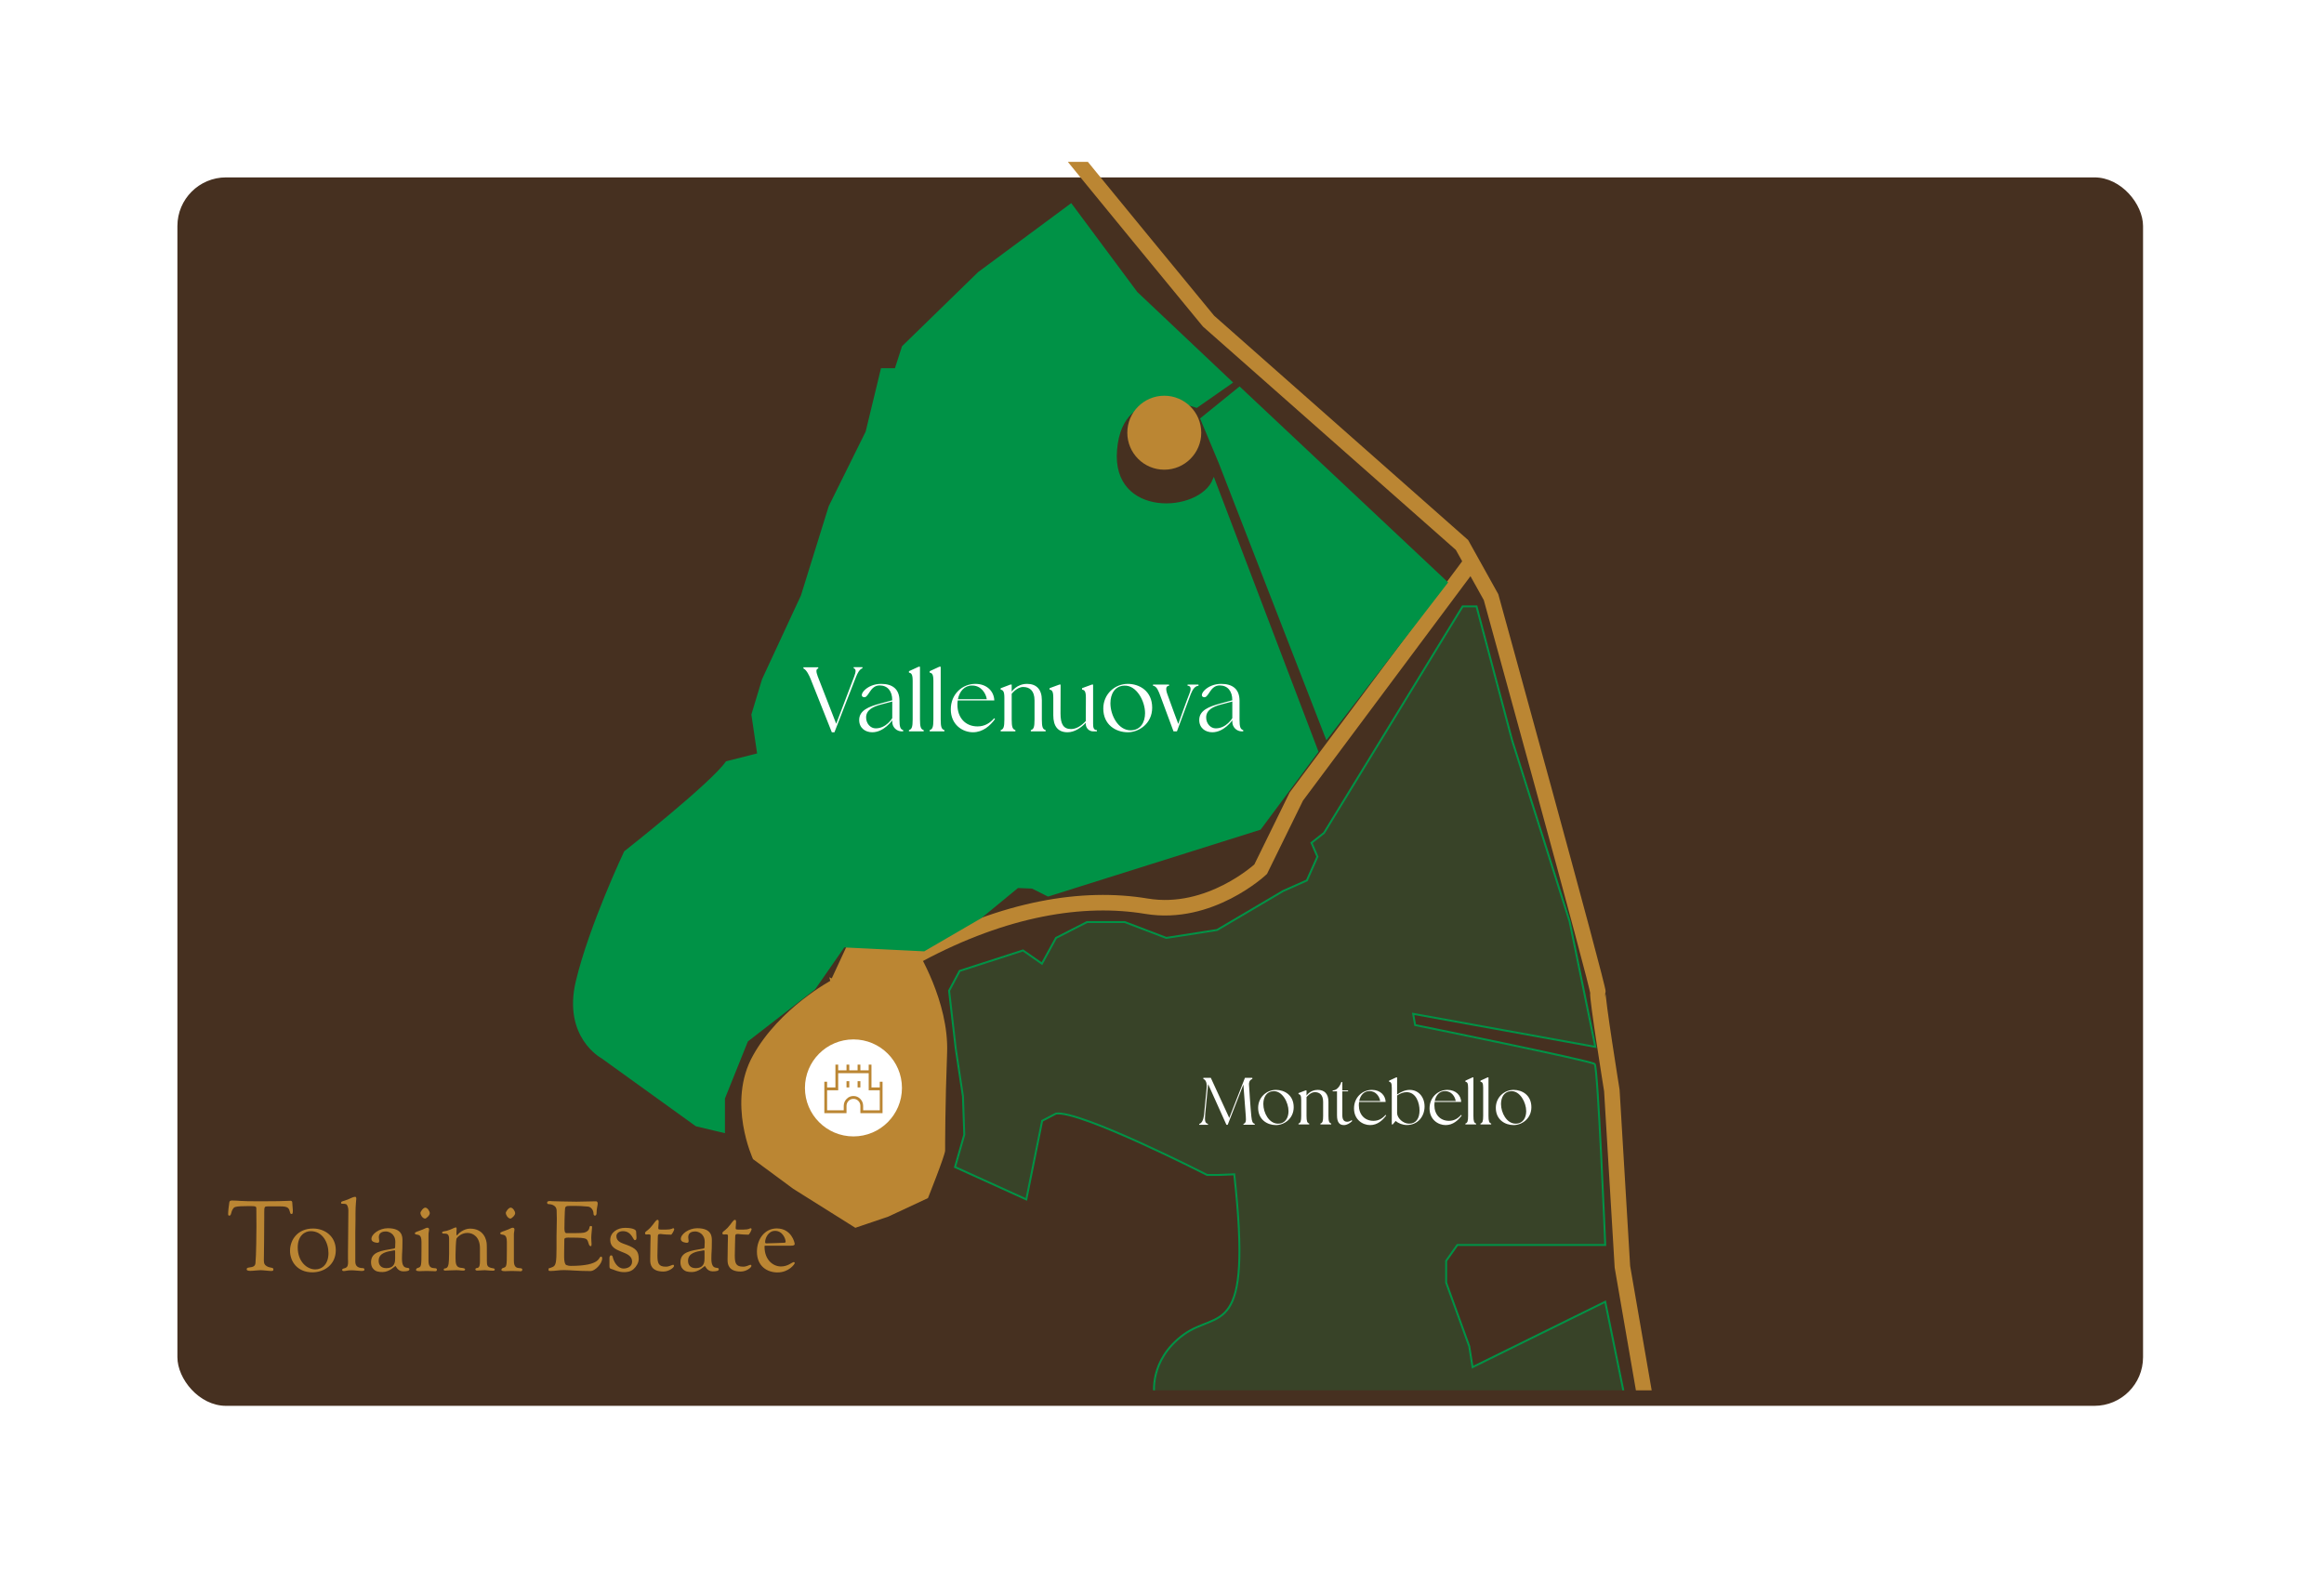 <svg width="524" height="357" viewBox="0 0 524 357" fill="none" xmlns="http://www.w3.org/2000/svg">
<g filter="url(#filter0_d_8078_376)">
<rect x="40" y="36" width="443.2" height="277" rx="10.968" fill="#463020"/>
</g>
<g clip-path="url(#clip0_8078_376)">
<path d="M206.438 214.581C206.488 214.664 206.554 214.773 206.634 214.909C206.83 215.245 207.111 215.739 207.446 216.369C208.117 217.629 209.008 219.43 209.885 221.591C211.642 225.92 213.328 231.661 213.108 237.38C212.662 249.003 212.662 258.391 212.662 259.436C212.662 259.437 212.662 259.442 212.661 259.45C212.66 259.461 212.658 259.475 212.655 259.493C212.65 259.529 212.642 259.575 212.629 259.633C212.603 259.748 212.564 259.896 212.513 260.073C212.41 260.428 212.261 260.883 212.081 261.407C211.721 262.455 211.239 263.758 210.756 265.031C210.273 266.304 209.789 267.545 209.427 268.468C209.246 268.929 209.095 269.311 208.989 269.577C208.948 269.681 208.913 269.766 208.887 269.833L200.143 273.916L192.914 276.375L179.114 267.71L170.14 261.086C170.135 261.075 170.129 261.062 170.123 261.049C170.082 260.956 170.023 260.816 169.949 260.635C169.801 260.271 169.595 259.737 169.365 259.063C168.906 257.715 168.355 255.808 167.987 253.575C167.251 249.102 167.261 243.372 170.169 238.207L170.171 238.205C173.109 232.915 177.488 228.713 181.147 225.828C182.975 224.388 184.618 223.279 185.803 222.532C186.395 222.159 186.873 221.875 187.201 221.686C187.365 221.591 187.493 221.52 187.578 221.473C187.621 221.449 187.653 221.432 187.675 221.42C187.685 221.414 187.693 221.41 187.698 221.407C187.701 221.406 187.703 221.405 187.704 221.404L187.705 221.403L187.643 221.151L187.748 221.201L191.487 213.143L206.438 214.581Z" fill="#BB8633" stroke="#BB8633" stroke-width="0.876"/>
<path d="M331.278 127.354L292.283 179.621L284.245 196.001C284.245 196.001 272.785 206.722 258.496 204.339C244.207 201.957 226.644 204.786 207.146 215.21" stroke="#BB8633" stroke-width="3.504" stroke-miterlimit="10"/>
<path d="M187.053 -13.068C187.053 -13.068 240.337 32.944 240.784 33.689C241.23 34.434 272.487 72.405 272.487 72.405L329.641 122.886L336.19 134.649C336.19 134.649 360.6 223.101 360.302 223.846C360.004 224.59 363.428 245.884 363.428 245.884L365.809 285.643L371.763 320.041L382.926 386.752L400.042 410.727C400.042 410.727 417.159 454.655 417.159 456.739C417.159 458.824 455.559 513.027 455.559 513.027L467.913 554.275L513.16 609.818L592.045 653.746L589.366 799.23C589.366 799.23 592.045 819.184 609.31 830.054C626.427 841.074 642.948 850.008 642.948 850.008L653.218 885.002L642.204 904.956L680.604 1012.02C680.604 1012.02 710.819 1097.79 644.883 1160.33L643.543 1207.69L659.32 1266.06L673.014 1323.09" stroke="#BB8633" stroke-width="3.504" stroke-miterlimit="10"/>
<path d="M216.374 218.931L213.993 223.399L215.481 236.354L217.119 247.224L217.416 255.861L215.333 263.157L231.407 270.454L234.979 252.734L238.105 251.096C243.612 250.351 272.189 264.944 272.189 264.944H274.72L278.292 264.795C282.459 302.469 274.72 295.173 266.831 300.98C258.943 306.788 260.282 314.531 260.282 314.531L262.366 324.657L266.831 333.74L268.171 339.399L268.319 341.781V348.482L277.994 367.394L277.845 369.925L279.482 379.158L280.673 385.412L283.352 391.517L290.05 400.451L291.985 408.195L294.961 414.151L333.66 381.689L313.864 347.44L311.185 346.546L311.929 342.973L300.022 324.21L306.72 321.232L337.083 378.264L372.805 346.844L361.939 293.535L332.023 308.277L331.277 303.573L326.069 289.216V284.302L328.599 280.729H361.939C361.939 280.729 360.302 240.672 359.558 239.928C358.814 239.183 319.074 231.142 319.074 231.142L318.627 228.61L359.707 236.056L353.902 207.763L340.953 166.962L332.915 136.733H329.79L298.534 187.809L295.706 190.043L297.045 193.17L294.664 198.531L289.306 200.913L274.422 209.699L262.961 211.486L253.585 207.912H245.101L238.105 211.486L234.924 217.293L230.663 214.315L216.374 218.931Z" fill="#009246" fill-opacity="0.2"/>
<path d="M278.292 264.795C282.459 302.469 274.72 295.173 266.831 300.98C258.943 306.788 260.282 314.531 260.282 314.531L262.366 324.657L266.831 333.74L268.171 339.399L268.319 341.781V348.482L277.994 367.394L277.845 369.925L279.482 379.157L280.673 385.412L283.352 391.517L290.05 400.451L291.985 408.195L294.961 414.151L333.66 381.689L313.864 347.44L311.185 346.546L311.929 342.973L300.022 324.21L306.72 321.232L337.083 378.264L372.805 346.844L361.939 293.535L332.023 308.277L331.277 303.573L326.069 289.216V284.302L328.599 280.729H361.939C361.939 280.729 360.302 240.672 359.558 239.928C358.814 239.183 319.074 231.142 319.074 231.142L318.627 228.61L359.707 236.056L353.902 207.763L340.953 166.962L332.915 136.733H329.79L298.534 187.809L295.706 190.043L297.045 193.17L294.664 198.531L289.306 200.913L274.422 209.699L262.961 211.486L253.585 207.912H245.101L238.105 211.486L234.924 217.293L230.663 214.315L216.374 218.931L213.993 223.399L215.481 236.354L217.119 247.224L217.416 255.861L215.333 263.157L231.407 270.454L234.979 252.734L238.105 251.096C243.612 250.351 272.189 264.944 272.189 264.944H274.72L278.292 264.795ZM278.292 264.795V264.944" stroke="#009246" stroke-width="0.438" stroke-miterlimit="10"/>
<g filter="url(#filter1_d_8078_376)">
<path d="M326.218 127.353L279.482 83.425L270.849 90.424L275.017 100.4L299.129 162.495L326.218 127.353Z" fill="#009246"/>
<path d="M326.218 127.353L279.482 83.425L270.849 90.424L275.017 100.4L299.129 162.495L326.218 127.353Z" stroke="#009246" stroke-width="0.438" stroke-miterlimit="10"/>
</g>
<g filter="url(#filter2_d_8078_376)">
<path d="M256.263 61.981L241.493 42.106L220.691 57.514L203.574 74.192L201.937 79.255H198.811L195.388 93.401L187.053 110.228L180.801 130.331L172.02 149.242L169.639 157.134L170.955 166.058L163.833 167.856C160.41 172.77 140.912 188.107 140.912 188.107C140.912 188.107 133.024 204.785 130.047 217.294C127.07 229.802 135.703 234.418 135.703 234.418L156.987 249.756L163.238 251.245V243.651L168.448 230.695L183.629 218.932L190.251 209.41L208.337 210.295L221.137 202.849L229.447 196.02L232.747 196.148L236.319 197.935L284.096 182.896L297.045 165.473L273.678 104.123C270.552 112.015 250.31 113.057 251.649 97.422C252.989 81.34 269.808 87.743 269.808 87.743L277.696 82.233L256.263 61.981Z" fill="#009246"/>
<path d="M170.978 166.218L169.639 157.134L172.02 149.242L180.801 130.331L187.053 110.228L195.388 93.401L198.811 79.255H201.937L203.574 74.192L220.691 57.514L241.493 42.106L256.263 61.981L277.696 82.233L269.808 87.743C269.808 87.743 252.989 81.34 251.649 97.422C250.31 113.057 270.552 112.015 273.678 104.123L297.045 165.473L284.096 182.896L236.319 197.935L232.747 196.148L229.447 196.02L221.137 202.849L208.337 210.295L190.251 209.41L183.629 218.932L168.448 230.695L163.238 243.651V251.245L156.987 249.756L135.703 234.418C135.703 234.418 127.07 229.802 130.047 217.294C133.024 204.785 140.912 188.107 140.912 188.107C140.912 188.107 160.41 172.77 163.833 167.856L170.981 166.051" stroke="#009246" stroke-width="0.438" stroke-miterlimit="10"/>
</g>
<path d="M262.514 105.91C267.117 105.91 270.849 102.177 270.849 97.571C270.849 92.966 267.117 89.232 262.514 89.232C257.911 89.232 254.179 92.966 254.179 97.571C254.179 102.177 257.911 105.91 262.514 105.91Z" fill="#BB8633"/>
<circle cx="192.429" cy="245.312" r="10.937" fill="white"/>
<path d="M185.866 250.999V243.923H186.491V245.209H188.366V240.062H188.991V241.349H190.866V240.062H191.491V241.349H193.366V240.062H193.991V241.349H195.866V240.062H196.491V245.209H198.366V243.923H198.991V250.999H193.991V249.391C193.991 248.938 193.841 248.557 193.54 248.247C193.239 247.937 192.869 247.783 192.429 247.783C191.989 247.783 191.618 247.937 191.317 248.247C191.017 248.557 190.866 248.938 190.866 249.391V250.999H185.866ZM186.491 250.356H190.241V249.391C190.241 248.766 190.454 248.234 190.879 247.796C191.305 247.358 191.821 247.139 192.429 247.139C193.036 247.139 193.552 247.358 193.978 247.796C194.403 248.234 194.616 248.766 194.616 249.391V250.356H198.366V245.853H195.866V241.993H188.991V245.853H186.491V250.356ZM190.866 245.209H191.491V243.799H190.866V245.209ZM193.366 245.209H193.991V243.799H193.366V245.209Z" fill="#BB8633"/>
<path d="M51.44 273.74C51.44 273.102 51.572 272.024 51.66 271.474C51.726 270.99 51.682 270.704 52.342 270.704C53.882 270.704 53.684 270.88 58.546 270.88C61.802 270.88 64.156 270.836 65.322 270.77C65.366 270.77 65.432 270.748 65.476 270.748C65.85 270.748 65.894 271.056 65.894 271.122C65.894 271.386 66.026 272.728 66.026 272.904C66.026 273.674 65.96 273.74 65.674 273.74C65.63 273.74 65.498 273.718 65.432 273.476C65.146 272.442 65.058 272.024 63.21 272.024H60.35C59.646 272.024 59.58 272.112 59.58 273.432V274.51C59.58 279.636 59.514 280.56 59.514 282.562C59.514 283.134 59.492 283.596 59.492 283.992C59.492 284.586 59.536 284.982 59.8 285.246C60.636 286.06 61.648 285.642 61.648 286.214C61.648 286.566 61.494 286.588 61.12 286.588C60.548 286.588 59.404 286.412 58.678 286.412C58.106 286.412 57.138 286.566 56.434 286.566C55.972 286.566 55.62 286.478 55.62 286.214C55.62 285.752 56.214 285.84 56.764 285.708C57.16 285.62 57.534 285.422 57.6 284.828C57.776 283.288 57.82 277.436 57.82 276.512C57.82 274.18 57.798 272.574 57.798 272.574C57.798 272.024 57.732 271.958 56.126 271.958C52.87 271.958 52.826 272.2 52.584 272.508C51.99 273.3 52.232 274.114 51.682 274.114C51.55 274.114 51.44 274.048 51.44 273.74ZM65.393 282.034C65.393 279.548 67.131 277.018 70.585 277.018C73.159 277.018 75.711 278.69 75.711 281.902C75.711 285.202 73.071 286.896 70.431 286.896C67.065 286.896 65.393 284.476 65.393 282.034ZM67.131 281.286C67.131 284.498 69.221 286.236 71.091 286.236C72.653 286.236 74.061 285.048 74.061 282.562C74.061 280.23 72.763 277.612 70.057 277.612C68.781 277.612 67.131 278.558 67.131 281.286ZM76.899 271.254C76.899 270.836 77.163 270.968 78.395 270.484C78.967 270.264 79.627 269.868 80.067 269.868C80.287 269.868 80.331 270.066 80.331 270.286C80.331 270.616 80.155 271.628 80.155 273.63V274.862C80.155 276.732 80.111 276.688 80.111 277.788V284.344C80.111 285.048 80.221 285.95 81.893 285.95C82.047 285.95 82.179 286.126 82.179 286.28C82.179 286.522 81.915 286.588 81.497 286.588C81.035 286.588 79.957 286.434 79.275 286.434C78.263 286.434 77.977 286.61 77.493 286.61C77.251 286.61 77.141 286.456 77.141 286.39C77.141 285.994 77.559 286.06 77.889 285.906C78.417 285.664 78.483 285.246 78.483 284.476C78.483 284.3 78.461 284.124 78.461 283.904V282.276C78.461 280.406 78.549 275.72 78.549 272.926C78.549 272.244 78.285 271.628 78.021 271.518C77.867 271.452 77.581 271.43 77.141 271.43C77.009 271.43 76.899 271.408 76.899 271.254ZM83.659 284.63C83.659 282.254 85.969 282.034 88.719 281.55C88.962 281.506 89.094 281.484 89.094 281.198C89.094 280.758 89.138 280.406 89.138 280.054C89.138 278.14 87.62 277.678 87.004 277.678C85.618 277.678 85.419 278.448 85.419 278.998C85.419 279.328 85.507 279.592 85.507 279.79C85.507 280.164 85.353 280.23 85.112 280.23C84.847 280.23 83.748 280.12 83.748 279.372C83.748 278.25 85.552 276.952 87.444 276.952C90.743 276.952 90.743 278.888 90.743 279.724C90.743 282.584 90.633 282.166 90.633 283.816C90.633 286.742 92.305 285.422 92.305 286.214C92.305 286.544 91.844 286.676 90.919 286.676C89.644 286.676 89.269 285.466 89.159 285.466C89.072 285.466 87.84 286.83 86.255 286.83C85.309 286.83 84.716 286.698 84.21 286.17C83.814 285.774 83.659 285.224 83.659 284.63ZM85.376 284.3C85.376 285.29 85.969 285.95 87.07 285.95C89.094 285.95 89.094 284.432 89.094 283.706V282.122C89.094 281.99 89.028 281.924 88.939 281.924C88.874 281.924 88.785 281.968 88.719 281.968C87.311 282.21 85.376 282.474 85.376 284.3ZM93.536 278.118C93.536 277.766 94.086 277.744 95.318 277.238C96.11 276.908 96.066 276.842 96.418 276.842C96.55 276.842 96.748 276.952 96.748 277.26C96.748 277.524 96.616 277.942 96.616 278.316V284.344C96.616 285.774 97.298 285.906 97.848 285.95C98.222 285.972 98.508 285.972 98.508 286.28C98.508 286.412 98.486 286.654 98.134 286.654C98.046 286.654 97.914 286.632 97.804 286.632C96.88 286.632 97.078 286.588 96.242 286.588C95.318 286.588 95.054 286.632 94.68 286.632C94.13 286.632 93.8 286.566 93.8 286.346C93.8 286.192 93.932 285.994 94.13 285.928C94.988 285.642 95.032 285.774 95.032 281.968V280.032C95.032 278.206 94.24 278.514 93.756 278.338C93.646 278.294 93.536 278.206 93.536 278.118ZM94.79 273.52C94.79 273.234 95.406 272.31 95.89 272.31C96.396 272.31 96.902 273.124 96.902 273.564C96.902 274.092 96.066 274.774 95.868 274.774C95.23 274.774 94.79 273.872 94.79 273.52ZM99.678 277.92C99.678 277.634 100.272 277.656 100.756 277.524C101.724 277.26 102.494 276.776 102.714 276.776H102.758C102.912 276.776 102.956 276.886 102.956 277.04C102.956 277.194 102.912 277.634 102.912 277.986C102.912 278.382 102.934 278.558 103.022 278.558C103.176 278.558 103.264 278.14 104.056 277.656C104.584 277.326 105.266 277.04 105.97 277.04C109.094 277.04 109.754 279.57 109.754 280.736C109.754 281.11 109.776 280.736 109.776 283.882V284.366C109.776 285.378 109.864 285.774 111.118 285.972C111.514 286.038 111.558 286.126 111.558 286.302C111.558 286.478 111.338 286.522 111.118 286.522C110.216 286.522 109.798 286.412 109.314 286.412C108.764 286.412 107.884 286.5 107.62 286.5C107.334 286.5 107.18 286.39 107.18 286.214C107.18 285.906 107.686 285.906 107.73 285.884C108.17 285.752 108.214 285.004 108.214 284.41V281.44C108.214 278.998 106.762 278.008 105.376 278.008C103.924 278.008 103 279.086 102.912 279.35C102.802 279.658 102.714 282.1 102.714 282.826V283.662C102.714 284.938 102.824 285.796 103.968 285.884C104.1 285.884 104.87 285.95 104.87 286.214C104.87 286.456 104.65 286.5 104.452 286.5C103.638 286.5 103.858 286.412 102.846 286.412C101.9 286.412 100.58 286.5 100.382 286.5C100.118 286.5 100.052 286.412 100.052 286.28C100.052 285.598 101.13 286.786 101.218 284.168C101.262 282.936 101.262 283.156 101.262 282.518V279.35C101.262 278.316 100.822 278.162 100.316 278.162H100.096C99.788 278.162 99.678 278.074 99.678 277.92ZM112.786 278.118C112.786 277.766 113.336 277.744 114.568 277.238C115.36 276.908 115.316 276.842 115.668 276.842C115.8 276.842 115.998 276.952 115.998 277.26C115.998 277.524 115.866 277.942 115.866 278.316V284.344C115.866 285.774 116.548 285.906 117.098 285.95C117.472 285.972 117.758 285.972 117.758 286.28C117.758 286.412 117.736 286.654 117.384 286.654C117.296 286.654 117.164 286.632 117.054 286.632C116.13 286.632 116.328 286.588 115.492 286.588C114.568 286.588 114.304 286.632 113.93 286.632C113.38 286.632 113.05 286.566 113.05 286.346C113.05 286.192 113.182 285.994 113.38 285.928C114.238 285.642 114.282 285.774 114.282 281.968V280.032C114.282 278.206 113.49 278.514 113.006 278.338C112.896 278.294 112.786 278.206 112.786 278.118ZM114.04 273.52C114.04 273.234 114.656 272.31 115.14 272.31C115.646 272.31 116.152 273.124 116.152 273.564C116.152 274.092 115.316 274.774 115.118 274.774C114.48 274.774 114.04 273.872 114.04 273.52ZM123.37 271.122C123.37 270.858 123.81 270.814 123.986 270.814C124.162 270.814 124.36 270.858 124.58 270.858C125.108 270.858 127.77 270.968 129.948 270.968C130.828 270.968 133.688 270.88 134.348 270.88C134.502 270.88 134.766 270.924 134.766 271.386C134.766 271.826 134.502 272.53 134.502 273.63C134.502 273.894 134.326 274.114 134.15 274.114C133.974 274.114 133.82 273.96 133.82 273.652C133.82 272.882 133.27 272.112 132.522 272.068C131.114 271.958 130.696 271.914 129.486 271.914H128.914C127.374 271.914 127.418 271.936 127.352 273.256C127.308 274.048 127.264 275.918 127.264 276.93C127.264 277.326 127.286 278.03 127.682 278.052H128.232H129.156H129.838C131.73 278.052 131.972 277.92 132.39 277.634C132.764 277.37 132.852 277.062 132.896 276.82C132.94 276.6 132.984 276.446 133.204 276.446C133.468 276.446 133.49 276.534 133.49 276.798C133.49 277.194 133.314 278.338 133.314 279.108C133.314 279.856 133.38 280.032 133.38 280.45C133.38 280.978 133.292 281 133.226 281C132.962 281 132.83 280.78 132.742 280.472C132.61 280.076 132.522 279.614 132.192 279.394C131.73 279.086 130.168 279.086 130.08 279.086C128.166 279.086 128.386 279.064 128.144 279.064C127.682 279.064 127.242 279.13 127.242 279.482C127.242 280.736 127.198 281.418 127.198 282.65V283.53C127.198 284.256 127.352 285.158 127.726 285.268C128.21 285.422 128.342 285.444 128.672 285.444C135.69 285.444 134.876 283.354 135.514 283.354C135.646 283.354 135.778 283.464 135.778 283.728C135.778 285.048 134.062 286.61 133.182 286.61C130.366 286.61 128.474 286.39 127.132 286.39C125.922 286.39 125.218 286.588 124.14 286.588C123.92 286.588 123.678 286.61 123.678 286.368C123.678 285.774 123.7 286.126 124.624 285.686C125.306 285.356 125.482 284.784 125.482 281.418V278.69C125.482 277.48 125.548 276.248 125.548 274.884C125.548 274.246 125.526 273.586 125.504 272.882C125.46 271.958 124.58 271.54 123.722 271.518C123.37 271.518 123.37 271.32 123.37 271.122ZM137.417 285.554V283.64C137.417 283.31 137.593 283.068 137.747 283.068C138.209 283.068 138.121 283.508 138.319 284.014C138.539 284.564 139.243 286.038 140.607 286.038C141.289 286.038 142.521 285.73 142.521 284.476C142.521 281.814 137.593 282.76 137.593 279.592C137.593 277.898 139.199 276.864 140.915 276.864C143.203 276.864 143.423 277.524 143.423 277.678C143.423 277.744 143.511 278.756 143.511 278.998C143.511 279.482 143.423 279.636 143.115 279.636C142.741 279.636 142.433 277.612 140.453 277.612C139.617 277.612 138.979 278.074 138.979 278.734C138.979 280.032 140.277 280.318 141.333 280.714C143.423 281.506 144.017 282.166 144.017 283.882C144.017 284.718 143.489 285.598 142.851 286.17C142.543 286.434 141.993 286.852 140.673 286.852C139.529 286.852 138.539 286.368 138.209 286.258C137.681 286.082 137.417 286.104 137.417 285.554ZM145.438 278.052C145.438 277.7 145.834 277.656 146.604 276.864C147.484 275.94 147.836 275.06 148.276 275.06C148.452 275.06 148.518 275.192 148.518 275.566C148.518 275.962 148.43 276.402 148.43 276.82C148.43 277.238 148.43 277.26 149.332 277.26H150.102C151.532 277.26 151.554 276.952 151.796 276.952C151.95 276.952 152.016 277.062 152.016 277.194C152.016 277.414 151.488 278.404 151.312 278.404C149.706 278.382 149.002 278.25 148.98 278.25C148.408 278.25 148.32 278.36 148.32 278.976C148.32 279.592 148.232 281.902 148.232 283.068C148.232 284.85 148.474 285.62 150.124 285.62C150.916 285.62 151.51 285.202 151.752 285.202C151.906 285.202 151.972 285.246 151.972 285.466C151.972 285.796 150.872 286.72 149.574 286.72C146.78 286.72 146.604 285.004 146.604 284.146V283.816C146.604 281.88 146.692 278.866 146.692 278.69C146.692 278.404 146.604 278.338 146.23 278.338C146.076 278.338 145.922 278.36 145.812 278.36C145.548 278.36 145.438 278.316 145.438 278.052ZM153.419 284.63C153.419 282.254 155.729 282.034 158.479 281.55C158.721 281.506 158.853 281.484 158.853 281.198C158.853 280.758 158.897 280.406 158.897 280.054C158.897 278.14 157.379 277.678 156.763 277.678C155.377 277.678 155.179 278.448 155.179 278.998C155.179 279.328 155.267 279.592 155.267 279.79C155.267 280.164 155.113 280.23 154.871 280.23C154.607 280.23 153.507 280.12 153.507 279.372C153.507 278.25 155.311 276.952 157.203 276.952C160.503 276.952 160.503 278.888 160.503 279.724C160.503 282.584 160.393 282.166 160.393 283.816C160.393 286.742 162.065 285.422 162.065 286.214C162.065 286.544 161.603 286.676 160.679 286.676C159.403 286.676 159.029 285.466 158.919 285.466C158.831 285.466 157.599 286.83 156.015 286.83C155.069 286.83 154.475 286.698 153.969 286.17C153.573 285.774 153.419 285.224 153.419 284.63ZM155.135 284.3C155.135 285.29 155.729 285.95 156.829 285.95C158.853 285.95 158.853 284.432 158.853 283.706V282.122C158.853 281.99 158.787 281.924 158.699 281.924C158.633 281.924 158.545 281.968 158.479 281.968C157.071 282.21 155.135 282.474 155.135 284.3ZM162.883 278.052C162.883 277.7 163.279 277.656 164.049 276.864C164.929 275.94 165.281 275.06 165.721 275.06C165.897 275.06 165.963 275.192 165.963 275.566C165.963 275.962 165.875 276.402 165.875 276.82C165.875 277.238 165.875 277.26 166.777 277.26H167.547C168.977 277.26 168.999 276.952 169.241 276.952C169.395 276.952 169.461 277.062 169.461 277.194C169.461 277.414 168.933 278.404 168.757 278.404C167.151 278.382 166.447 278.25 166.425 278.25C165.853 278.25 165.765 278.36 165.765 278.976C165.765 279.592 165.677 281.902 165.677 283.068C165.677 284.85 165.919 285.62 167.569 285.62C168.361 285.62 168.955 285.202 169.197 285.202C169.351 285.202 169.417 285.246 169.417 285.466C169.417 285.796 168.317 286.72 167.019 286.72C164.225 286.72 164.049 285.004 164.049 284.146V283.816C164.049 281.88 164.137 278.866 164.137 278.69C164.137 278.404 164.049 278.338 163.675 278.338C163.521 278.338 163.367 278.36 163.257 278.36C162.993 278.36 162.883 278.316 162.883 278.052ZM170.667 282.232C170.667 279.372 172.449 276.996 175.133 276.996C178.433 276.996 179.181 280.164 179.181 280.494C179.181 280.802 178.895 280.89 178.279 280.89H173.285H172.625C172.383 280.89 172.383 280.912 172.383 281.132C172.383 284.058 174.275 285.576 176.101 285.576C177.663 285.576 178.609 284.586 178.983 284.586C179.093 284.586 179.203 284.696 179.203 284.784C179.203 285.026 177.883 286.918 175.309 286.918C172.955 286.918 170.667 285.51 170.667 282.232ZM172.515 280.054C172.515 280.252 172.559 280.362 172.801 280.362C173.813 280.362 176.299 280.23 176.673 280.23C177.091 280.23 177.135 280.164 177.135 279.966C177.135 279.394 176.497 277.546 174.759 277.546C173.175 277.546 172.515 279.284 172.515 280.054Z" fill="#BB8633"/>
<path d="M192.48 150.443H194.46V150.685C193.734 150.949 193.338 151.851 193.03 152.577L188.146 165.117H187.552L182.8 153.171C182.514 152.423 181.854 151.015 181.15 150.729V150.465H184.494V150.729C183.922 150.905 184.01 151.477 184.384 152.533C184.428 152.665 188.542 163.203 188.542 163.203C188.542 163.203 192.612 152.555 192.612 152.511C192.986 151.477 193.074 150.861 192.48 150.685V150.443ZM202.808 162.235C202.808 163.951 203.006 164.435 203.644 164.633V164.919H203.336C202.148 164.919 201.18 163.951 201.18 162.763V162.411C201.18 162.411 199.332 165.117 196.67 165.117C195.108 165.117 193.722 164.171 193.722 162.345C193.722 160.167 195.922 159.331 198.43 158.649L201.18 157.901C201.18 155.811 200.124 154.557 198.32 154.557C195.988 154.557 195.878 157.725 194.58 157.153C193.59 156.713 195.46 154.205 198.672 154.205C201.224 154.205 202.808 155.371 202.808 158.011V162.235ZM201.18 161.927V158.187L198.518 158.891C196.956 159.331 195.284 160.035 195.284 161.773C195.284 163.137 196.252 164.237 197.44 164.237C199.86 164.237 201.18 161.927 201.18 161.927ZM207.431 162.235C207.431 163.951 207.629 164.435 208.267 164.633V164.919H204.945V164.633C205.583 164.435 205.781 163.951 205.781 162.235V153.523C205.781 152.049 205.495 151.763 204.945 151.675V151.345L207.145 150.333H207.431V162.235ZM212.104 162.235C212.104 163.951 212.302 164.435 212.94 164.633V164.919H209.618V164.633C210.256 164.435 210.454 163.951 210.454 162.235V153.523C210.454 152.049 210.168 151.763 209.618 151.675V151.345L211.818 150.333H212.104V162.235ZM224.168 161.949L224.344 162.147C223.266 163.621 221.638 165.117 219.372 165.117C217.04 165.117 214.378 163.423 214.378 159.947C214.378 156.515 216.974 154.205 219.922 154.205C222.584 154.205 224.124 155.943 224.19 157.945H215.94C215.896 158.253 215.874 158.583 215.874 158.913C215.874 161.817 217.656 163.797 220.406 163.797C222.034 163.797 223.2 163.049 224.168 161.949ZM219.218 154.579C217.436 154.557 216.336 155.899 215.984 157.659H222.496C222.276 156.251 221.154 154.579 219.218 154.579ZM234.908 162.235C234.908 163.951 235.106 164.435 235.766 164.633V164.919H232.422V164.633C233.082 164.435 233.258 163.951 233.258 162.235V157.945C233.258 155.745 232.18 154.909 230.684 154.909C229.276 154.909 228.11 156.449 228.11 156.449V162.235C228.11 163.951 228.308 164.435 228.946 164.633V164.919H225.624V164.633C226.262 164.435 226.46 163.951 226.46 162.235V157.373C226.46 155.899 226.174 155.613 225.624 155.503V155.195L227.824 154.359H228.11V155.965C228.11 155.965 229.232 154.205 231.586 154.205C233.654 154.205 234.908 155.415 234.908 157.879V162.235ZM246.466 163.203C246.466 164.017 246.576 164.633 247.324 164.633V164.919H246.488C245.564 164.919 244.816 164.171 244.816 163.247V162.983C243.738 164.105 242.286 165.117 240.702 165.117C238.502 165.117 237.49 163.709 237.49 161.289V157.351C237.49 155.877 237.204 155.591 236.654 155.503V155.173L238.876 154.359H239.14L239.118 160.893C239.118 163.313 239.8 164.391 241.494 164.391C242.726 164.391 243.87 163.599 244.816 162.587L244.838 157.351C244.838 155.877 244.552 155.591 243.98 155.503V155.173L246.202 154.359H246.466V163.203ZM254.285 154.205C256.903 154.205 259.785 155.811 259.785 159.573C259.785 163.181 256.771 165.117 254.285 165.117C251.601 165.117 248.763 163.445 248.763 159.771C248.763 156.493 251.381 154.205 254.285 154.205ZM254.923 164.677C257.167 164.677 258.179 162.851 258.179 160.805C258.179 158.099 256.265 154.469 253.493 154.601C251.359 154.689 250.369 156.471 250.369 158.583C250.369 161.267 252.107 164.677 254.923 164.677ZM267.764 154.359H270.228V154.645C269.502 154.645 268.93 155.393 268.49 156.493C268.072 157.615 265.366 164.919 265.366 164.919H264.596L261.604 156.845C261.296 156.053 260.834 154.645 259.976 154.645V154.359H263.584V154.645C262.836 154.645 262.814 155.415 263.21 156.537C263.958 158.693 265.674 163.247 265.674 163.247C265.674 163.247 267.698 157.549 268.182 156.405C268.71 155.129 268.402 154.623 267.764 154.623V154.359ZM279.482 162.235C279.482 163.951 279.68 164.435 280.318 164.633V164.919H280.01C278.822 164.919 277.854 163.951 277.854 162.763V162.411C277.854 162.411 276.006 165.117 273.344 165.117C271.782 165.117 270.396 164.171 270.396 162.345C270.396 160.167 272.596 159.331 275.104 158.649L277.854 157.901C277.854 155.811 276.798 154.557 274.994 154.557C272.662 154.557 272.552 157.725 271.254 157.153C270.264 156.713 272.134 154.205 275.346 154.205C277.898 154.205 279.482 155.371 279.482 158.011V162.235ZM277.854 161.927V158.187L275.192 158.891C273.63 159.331 271.958 160.035 271.958 161.773C271.958 163.137 272.926 164.237 274.114 164.237C276.534 164.237 277.854 161.927 277.854 161.927Z" fill="white"/>
<path d="M282.142 251.694C282.27 252.926 282.43 253.278 282.91 253.406V253.614H280.366V253.422C280.83 253.278 281.006 252.926 280.894 251.694C280.782 250.206 280.35 244.558 280.35 244.558L276.814 253.63H276.526L272.398 244.446C272.398 244.446 271.854 250.094 271.742 251.198C271.614 252.782 271.694 253.246 272.366 253.422V253.63H270.398V253.422C270.878 253.294 271.326 252.766 271.486 251.262C271.614 249.854 271.902 246.974 272.046 245.55C272.094 245.07 272.094 244.702 272.046 244.398C272.014 244.11 271.854 243.47 271.326 243.294V243.038H273.006L277.166 252.078L280.702 243.038H282.366V243.294C281.694 243.518 281.598 244.174 281.614 244.526C281.63 244.942 281.966 250.158 282.142 251.694ZM287.694 245.758C289.598 245.758 291.694 246.926 291.694 249.662C291.694 252.286 289.502 253.694 287.694 253.694C285.742 253.694 283.678 252.478 283.678 249.806C283.678 247.422 285.582 245.758 287.694 245.758ZM288.158 253.374C289.79 253.374 290.526 252.046 290.526 250.558C290.526 248.59 289.134 245.95 287.118 246.046C285.566 246.11 284.846 247.406 284.846 248.942C284.846 250.894 286.11 253.374 288.158 253.374ZM299.531 251.598C299.531 252.846 299.675 253.198 300.155 253.342V253.55H297.723V253.342C298.203 253.198 298.331 252.846 298.331 251.598V248.478C298.331 246.878 297.547 246.27 296.459 246.27C295.435 246.27 294.587 247.39 294.587 247.39V251.598C294.587 252.846 294.731 253.198 295.195 253.342V253.55H292.779V253.342C293.243 253.198 293.387 252.846 293.387 251.598V248.062C293.387 246.99 293.179 246.782 292.779 246.702V246.478L294.379 245.87H294.587V247.038C294.587 247.038 295.403 245.758 297.115 245.758C298.619 245.758 299.531 246.638 299.531 248.43V251.598ZM304.788 252.558C304.82 252.638 304.836 252.718 304.868 252.798C304.324 253.31 303.7 253.694 303.012 253.694C302.036 253.694 301.46 253.102 301.46 251.502V246.078H300.484V245.87C301.876 245.87 302.436 243.982 302.436 243.982H302.66V245.87H303.956V246.078H302.66V251.502C302.66 252.542 303.092 252.942 303.748 252.942C304.052 252.942 304.42 252.83 304.788 252.558ZM312.414 251.39L312.542 251.534C311.758 252.606 310.574 253.694 308.926 253.694C307.23 253.694 305.294 252.462 305.294 249.934C305.294 247.438 307.182 245.758 309.326 245.758C311.262 245.758 312.382 247.022 312.43 248.478H306.43C306.398 248.702 306.382 248.942 306.382 249.182C306.382 251.294 307.678 252.734 309.678 252.734C310.862 252.734 311.71 252.19 312.414 251.39ZM308.814 246.03C307.518 246.014 306.718 246.99 306.462 248.27H311.198C311.038 247.246 310.222 246.03 308.814 246.03ZM317.858 245.758C319.81 245.758 321.202 247.342 321.202 249.502C321.202 251.646 319.778 253.662 317.218 253.678C316.21 253.678 315.266 253.262 314.674 252.766L314.018 253.55H313.81V245.262C313.81 244.19 313.602 243.982 313.202 243.918V243.678L314.802 242.942H315.01V246.798C315.81 246.238 316.802 245.758 317.858 245.758ZM317.714 253.374C319.298 253.374 320.066 252.174 320.066 250.398C320.066 248.686 319.298 246.27 317.138 246.27C316.354 246.27 315.634 246.606 315.01 247.022V251.054C315.074 252.126 316.338 253.374 317.714 253.374ZM329.445 251.39L329.573 251.534C328.789 252.606 327.605 253.694 325.957 253.694C324.261 253.694 322.325 252.462 322.325 249.934C322.325 247.438 324.213 245.758 326.357 245.758C328.293 245.758 329.413 247.022 329.461 248.478H323.461C323.429 248.702 323.413 248.942 323.413 249.182C323.413 251.294 324.709 252.734 326.709 252.734C327.893 252.734 328.741 252.19 329.445 251.39ZM325.845 246.03C324.549 246.014 323.749 246.99 323.493 248.27H328.229C328.069 247.246 327.253 246.03 325.845 246.03ZM332.217 251.598C332.217 252.846 332.361 253.198 332.825 253.342V253.55H330.409V253.342C330.873 253.198 331.017 252.846 331.017 251.598V245.262C331.017 244.19 330.809 243.982 330.409 243.918V243.678L332.009 242.942H332.217V251.598ZM335.615 251.598C335.615 252.846 335.759 253.198 336.223 253.342V253.55H333.807V253.342C334.271 253.198 334.415 252.846 334.415 251.598V245.262C334.415 244.19 334.207 243.982 333.807 243.918V243.678L335.407 242.942H335.615V251.598ZM341.285 245.758C343.189 245.758 345.285 246.926 345.285 249.662C345.285 252.286 343.093 253.694 341.285 253.694C339.333 253.694 337.269 252.478 337.269 249.806C337.269 247.422 339.173 245.758 341.285 245.758ZM341.749 253.374C343.381 253.374 344.117 252.046 344.117 250.558C344.117 248.59 342.725 245.95 340.709 246.046C339.157 246.11 338.437 247.406 338.437 248.942C338.437 250.894 339.701 253.374 341.749 253.374Z" fill="white"/>
</g>
<defs>
<filter id="filter0_d_8078_376" x="0" y="0" width="523.2" height="357" filterUnits="userSpaceOnUse" color-interpolation-filters="sRGB">
<feFlood flood-opacity="0" result="BackgroundImageFix"/>
<feColorMatrix in="SourceAlpha" type="matrix" values="0 0 0 0 0 0 0 0 0 0 0 0 0 0 0 0 0 0 127 0" result="hardAlpha"/>
<feOffset dy="4"/>
<feGaussianBlur stdDeviation="20"/>
<feComposite in2="hardAlpha" operator="out"/>
<feColorMatrix type="matrix" values="0 0 0 0 0 0 0 0 0 0 0 0 0 0 0 0 0 0 0.4 0"/>
<feBlend mode="normal" in2="BackgroundImageFix" result="effect1_dropShadow_8078_376"/>
<feBlend mode="normal" in="SourceGraphic" in2="effect1_dropShadow_8078_376" result="shape"/>
</filter>
<filter id="filter1_d_8078_376" x="250.584" y="67.134" width="95.928" height="119.803" filterUnits="userSpaceOnUse" color-interpolation-filters="sRGB">
<feFlood flood-opacity="0" result="BackgroundImageFix"/>
<feColorMatrix in="SourceAlpha" type="matrix" values="0 0 0 0 0 0 0 0 0 0 0 0 0 0 0 0 0 0 127 0" result="hardAlpha"/>
<feOffset dy="4"/>
<feGaussianBlur stdDeviation="10"/>
<feComposite in2="hardAlpha" operator="out"/>
<feColorMatrix type="matrix" values="0 0 0 0 0 0 0 0 0 0 0 0 0 0 0 0 0 0 0.25 0"/>
<feBlend mode="normal" in2="BackgroundImageFix" result="effect1_dropShadow_8078_376"/>
<feBlend mode="normal" in="SourceGraphic" in2="effect1_dropShadow_8078_376" result="shape"/>
</filter>
<filter id="filter2_d_8078_376" x="109.203" y="25.801" width="208.089" height="249.722" filterUnits="userSpaceOnUse" color-interpolation-filters="sRGB">
<feFlood flood-opacity="0" result="BackgroundImageFix"/>
<feColorMatrix in="SourceAlpha" type="matrix" values="0 0 0 0 0 0 0 0 0 0 0 0 0 0 0 0 0 0 127 0" result="hardAlpha"/>
<feOffset dy="4"/>
<feGaussianBlur stdDeviation="10"/>
<feComposite in2="hardAlpha" operator="out"/>
<feColorMatrix type="matrix" values="0 0 0 0 0 0 0 0 0 0 0 0 0 0 0 0 0 0 0.25 0"/>
<feBlend mode="normal" in2="BackgroundImageFix" result="effect1_dropShadow_8078_376"/>
<feBlend mode="normal" in="SourceGraphic" in2="effect1_dropShadow_8078_376" result="shape"/>
</filter>
<clipPath id="clip0_8078_376">
<rect width="445" height="277" fill="white" transform="translate(40 36.5)"/>
</clipPath>
</defs>
</svg>
